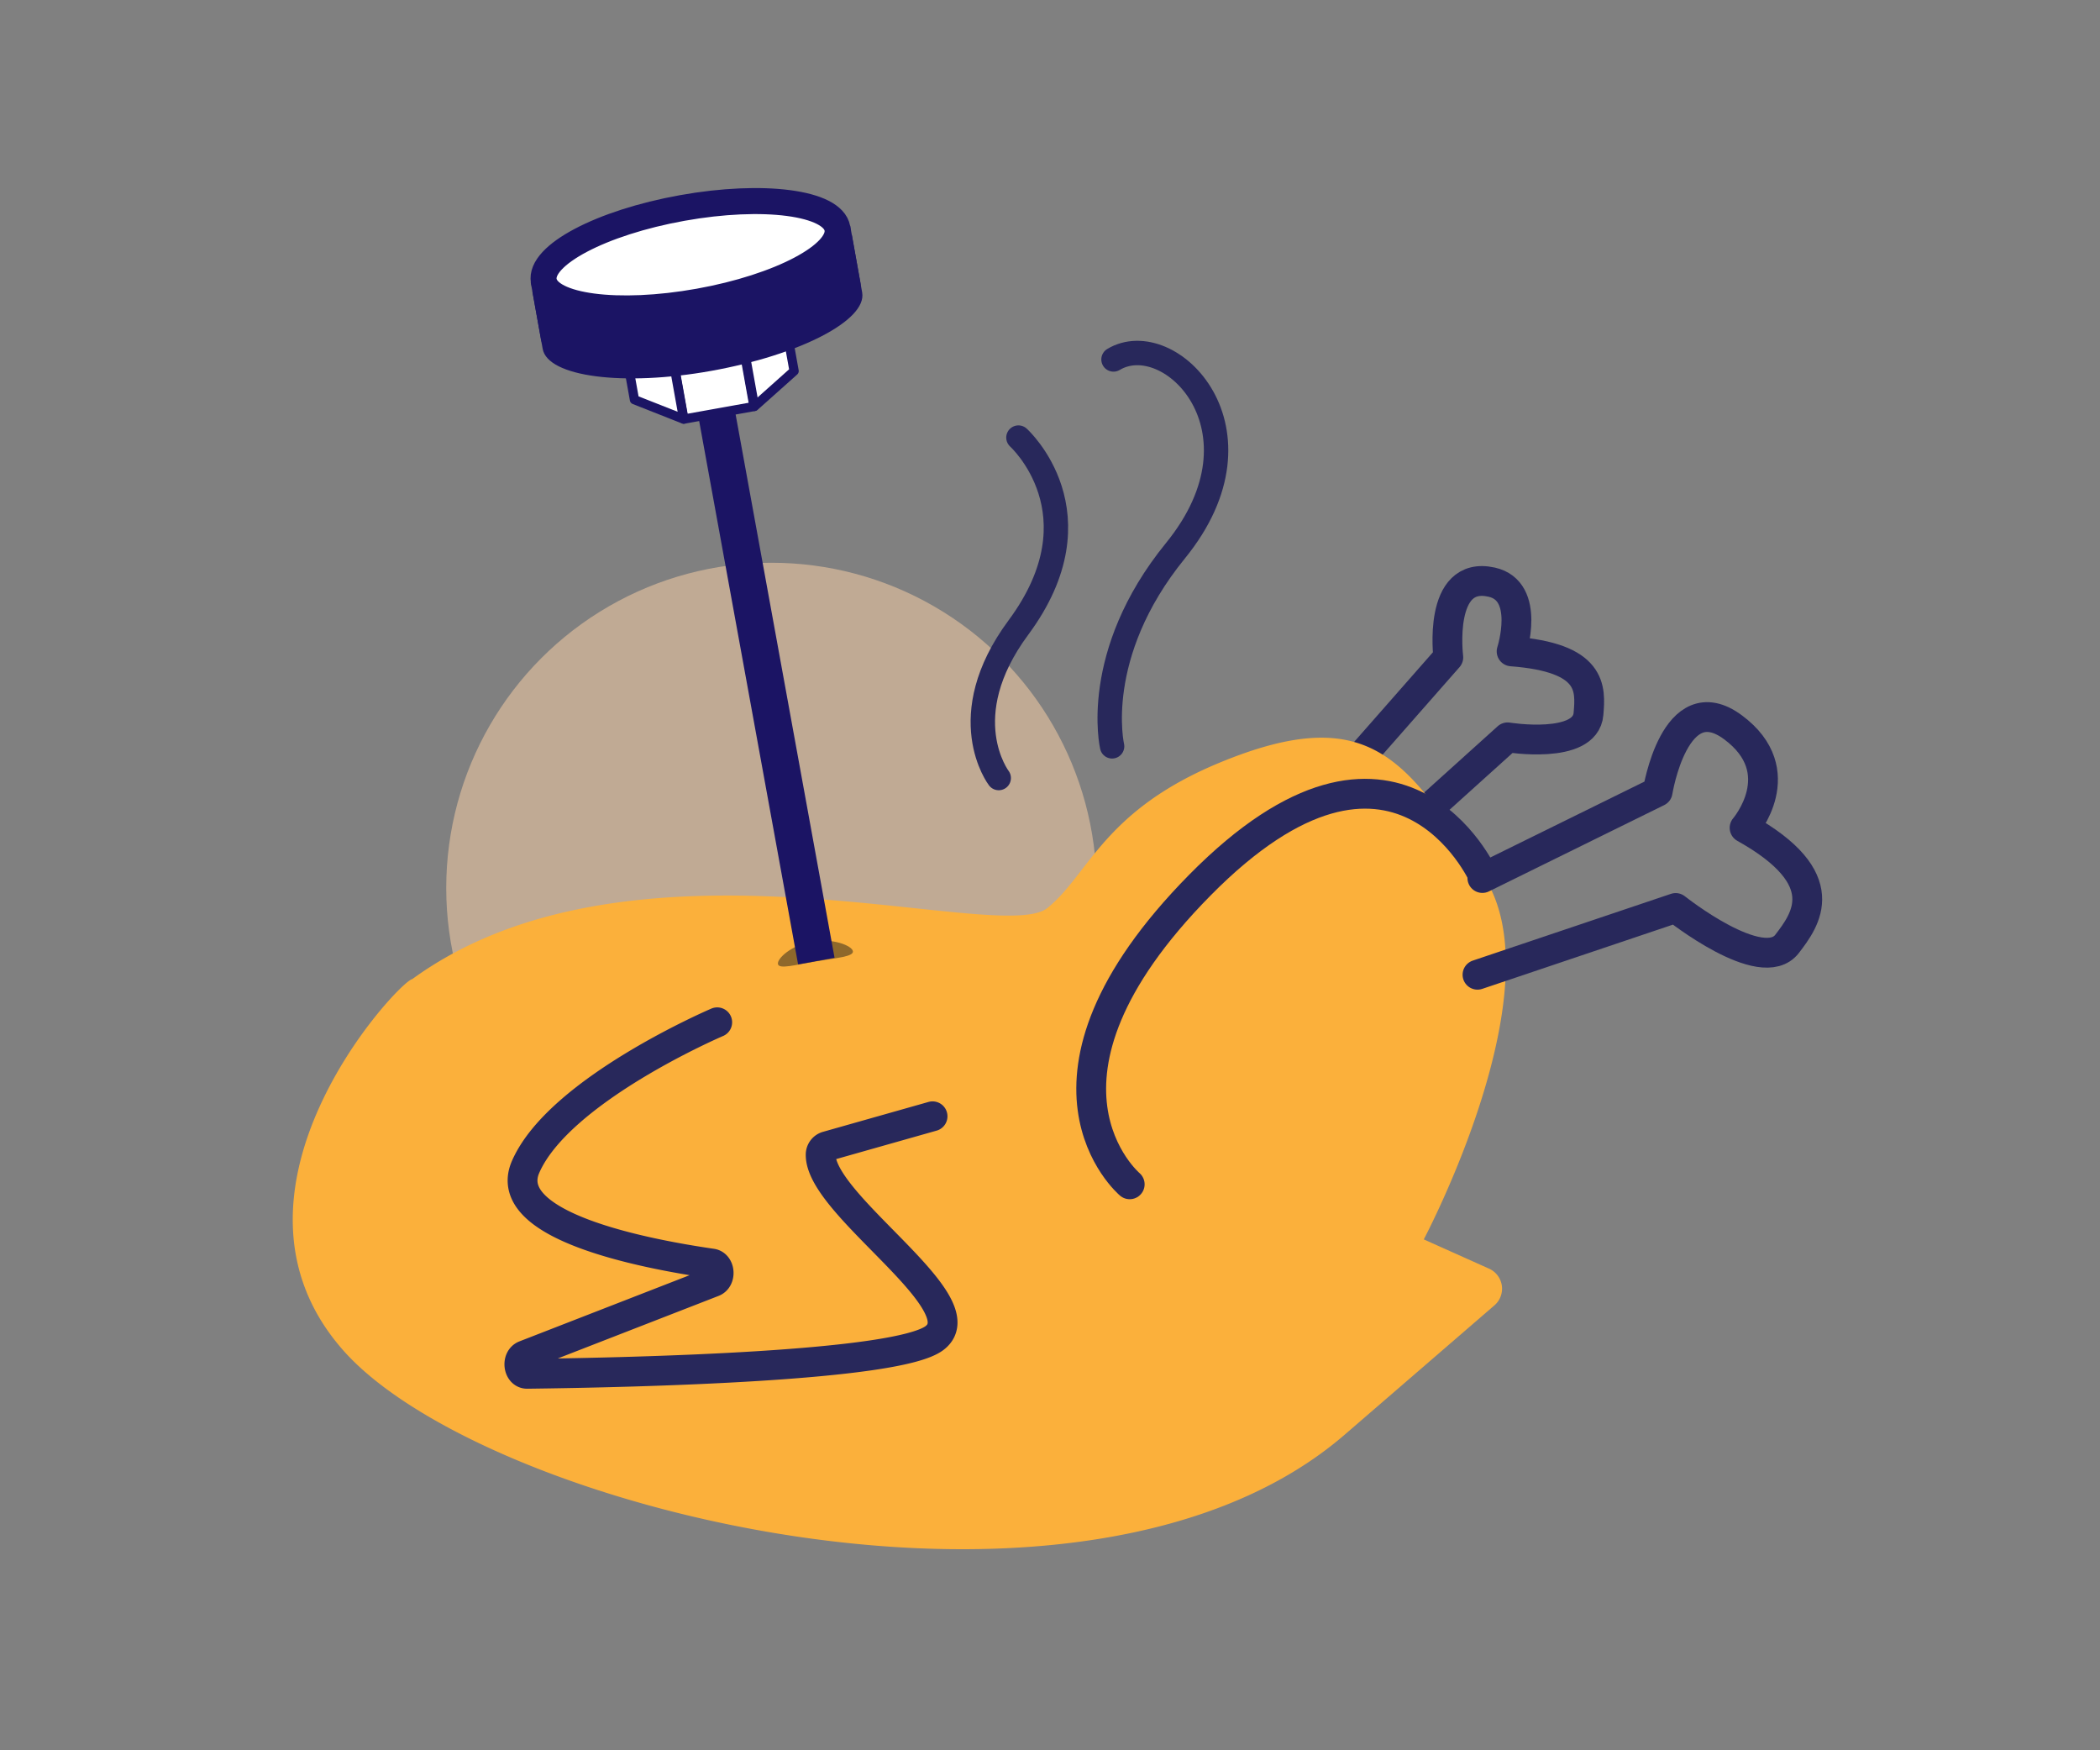 <svg xmlns="http://www.w3.org/2000/svg" viewBox="0 0 600 500"><rect x="0" y="0" width="600" height="500" fill="#808080" stroke="none"/><defs><style>.cls-1{isolation:isolate;}.cls-2{fill:#ffd4a9;opacity:0.5;}.cls-2,.cls-6{mix-blend-mode:multiply;}.cls-3,.cls-5,.cls-7{fill:none;}.cls-3,.cls-5{stroke:#28285b;}.cls-10,.cls-3,.cls-5{stroke-linecap:round;}.cls-3,.cls-5,.cls-8{stroke-linejoin:round;}.cls-3{stroke-width:8.516px;}.cls-4{fill:#fbb03b;}.cls-5{stroke-width:6.971px;}.cls-6{fill:#1d1d1b;opacity:0.49;}.cls-10,.cls-7,.cls-8{stroke:#1b1464;}.cls-7{stroke-linecap:square;stroke-width:10.585px;}.cls-10,.cls-7{stroke-miterlimit:10;}.cls-10,.cls-8{fill:#fff;}.cls-8{stroke-width:2.646px;}.cls-9{fill:#1b1464;}.cls-10{stroke-width:7.433px;}</style></defs><g class="cls-1"><g id="Esiplaan"><circle class="cls-2" cx="220.401" cy="253.667" r="92.907"/><path class="cls-3" d="M392.436,245.184,430.752,210.635s22.237,3.646,23.102-6.686c.605-7.221,1.349-16.108-21.967-17.866,0,0,5.586-17.268-5.704-19.785-15.523-3.461-12.38,21.479-12.38,21.479l-32.035,36.448"/><path class="cls-4" d="M117.798,279.693c-3.951.689-59.832,60.592-19.756,106.036s211.453,88.62,286.174,24.099l42.764-36.927a6.282,6.282,0,0,0-1.537-10.488l-18.65-8.357s38.382-72.297,16.933-103.97-31.237-50.498-75.51-32.115c-33.07,13.731-37.154,31.904-48.95,41.411C285.599,270.396,181.023,233.697,117.798,279.693Z"/><path class="cls-3" d="M204.92,292.037s-45.156,19.279-54.751,41.313c-7.286,16.729,33.263,24.726,53.207,27.607,2.374.343,2.677,4.384.399,5.27L149.945,387.162c-2.429.945-1.875,5.324.675,5.293,31.87-.387,105.809-2.153,116.389-10.22,12.919-9.85-32.687-37.861-32.532-52.379a2.51,2.51,0,0,1,1.723-2.402l30.244-8.565"/><path class="cls-3" d="M422.142,278.453l56.62-19.072s24.663,19.632,31.843,10.243c5.253-6.869,14.045-18.516-12.151-33.14,0,0,13.808-16.018-3.314-28.721-16.635-12.342-21.529,18.403-21.529,18.403l-50.078,24.653"/><path class="cls-3" d="M322.775,338.318s-35.058-29.574,19.991-85.415c56.35-57.16,80.962-2.818,80.962-2.818"/><path class="cls-5" d="M318.144,102.684c16.076-9.645,45.816,20.095,17.683,54.657-24.176,29.702-18.085,55.863-18.085,55.863"/><path class="cls-5" d="M290.979,125.004s24.113,21.702,0,54.255c-18.946,25.578-5.626,43.002-5.626,43.002"/><path class="cls-6" d="M243.687,271.723c-.268-1.572-5.715-3.771-11.63-2.761s-10.058,4.846-9.789,6.417,4.846.284,10.761-.726S243.955,273.294,243.687,271.723Z"/><line class="cls-7" x1="203.525" y1="111.395" x2="232.287" y2="269.349"/><rect class="cls-8" x="193.655" y="100.151" width="20.356" height="17.914" transform="translate(-16.071 37.732) rotate(-10.177)"/><polygon class="cls-8" points="215.567 116.101 226.887 105.998 225.125 96.185 212.402 98.469 215.567 116.101"/><polygon class="cls-8" points="195.332 119.732 181.272 114.185 179.51 104.373 192.167 102.1 195.332 119.732"/><path class="cls-9" d="M154.573,96.993c1.434,7.988,23.063,10.789,48.145,6.287s44.568-14.409,43.134-22.397L242.902,64.453l-91.279,16.11Z"/><path class="cls-9" d="M155.053,99.664c1.434,7.988,23.063,10.789,48.145,6.287s44.568-14.409,43.134-22.397l-2.949-16.43-91.279,16.11Z"/><ellipse class="cls-10" cx="197.311" cy="72.775" rx="42.613" ry="13.571" transform="translate(-9.754 36.008) rotate(-10.177)"/></g></g></svg>